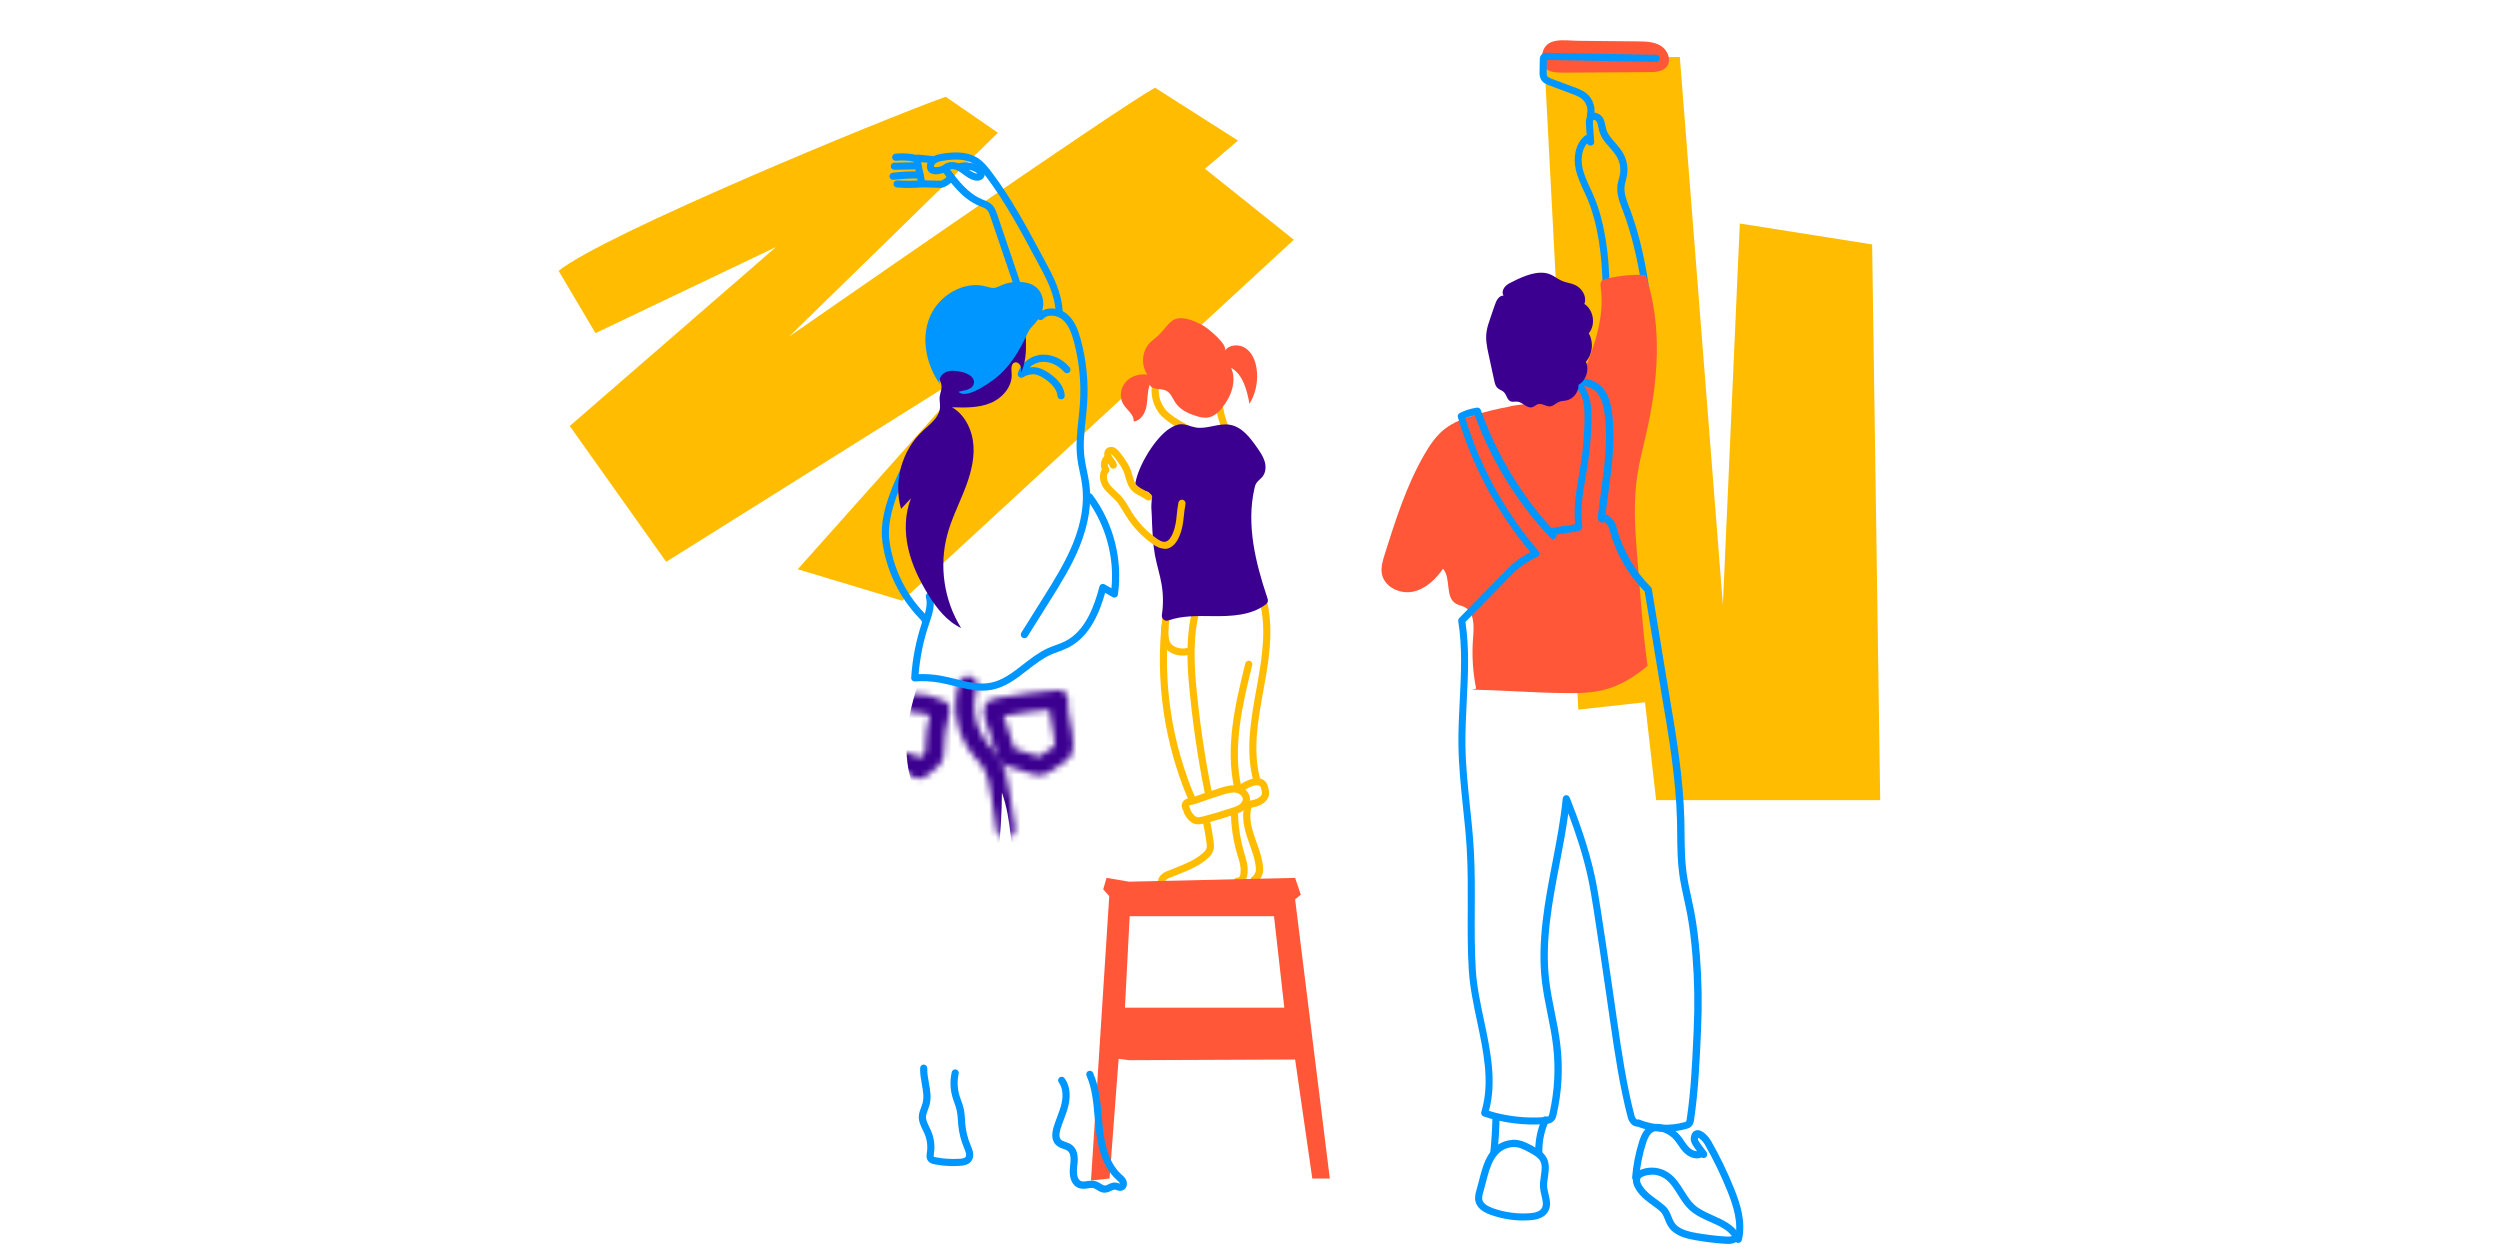 <?xml version="1.0" encoding="UTF-8"?>
<svg id="exemple" xmlns="http://www.w3.org/2000/svg" xmlns:xlink="http://www.w3.org/1999/xlink" viewBox="0 0 400 200">
  <defs>
    <style>
      .cls-1 {
        fill: #3c0090;
      }

      .cls-2 {
        mask: url(#mask);
      }

      .cls-3 {
        fill: #0096ff;
      }

      .cls-4 {
        fill: none;
        stroke: #000;
        stroke-linecap: round;
        stroke-linejoin: round;
        stroke-width: 3px;
      }

      .cls-5 {
        fill: #ff5738;
      }

      .cls-6 {
        fill: #ffbc00;
      }

      .cls-7 {
        filter: url(#luminosity-noclip);
      }
    </style>
    <filter id="luminosity-noclip" x="143.76" y="102.44" width="32.88" height="70.11" color-interpolation-filters="sRGB" filterUnits="userSpaceOnUse">
      <feFlood flood-color="#fff" result="bg"/>
      <feBlend in="SourceGraphic" in2="bg"/>
    </filter>
    <mask id="mask" x="143.76" y="102.44" width="32.88" height="70.11" maskUnits="userSpaceOnUse">
      <g class="cls-7">
        <g>
          <path class="cls-4" d="M154.88,109.67c-1.1,3.48-.31,7.5,2.03,10.3.43.51.9.98,1.3,1.52,1.26,1.7,1.61,3.89,1.93,5.99.26,1.71.51,3.41.77,5.12"/>
          <path class="cls-4" d="M169.38,111.91c-.18,2.53.9,5.01.86,7.54,0,.24-.02.49-.14.69-.12.2-.32.34-.51.47-.79.54-1.59,1.07-2.38,1.61-.23.15-.47.31-.74.35-.24.03-.48-.03-.71-.1-1.57-.44-3.13-.94-4.66-1.49-.48-1.52-.96-3.05-1.44-4.57-.22-.7-.67-1.57-.72-2.29-.07-.98.03-.83,1.08-1.01,3.1-.55,6.23-.93,9.37-1.19Z"/>
          <path class="cls-4" d="M146.01,112.45c1.54.02,3.07.38,4.45,1.05-.62,2.35-.95,4.78-.97,7.21,0,.14,0,.29-.06.41-.06.15-.19.26-.31.36-.56.48-1.12.96-1.68,1.43-.11.09-.22.18-.36.19-.12,0-.24-.05-.34-.11-.53-.3-1.02-.65-1.47-1.05"/>
        </g>
      </g>
    </mask>
  </defs>
  <path class="cls-6" d="M89.36,43.35c7.2-5.83,51.72-24.2,61.95-27.87l8.36,5.76-33.43,32.63s52.97-36.85,58.57-39.83l13.27,8.45-5.28,4.51,14.21,11.36-62.64,57.76-16.73-5.04,29.09-32.61-50.14,31.42-15.43-21.73,33.01-28.64-28.89,13.78-5.89-9.95Z"/>
  <polygon class="cls-6" points="247.06 9.12 268.77 9.12 275.66 96.77 278.37 35.76 299.54 39.11 300.83 128.02 264.98 128.02 263.2 112.36 252.53 113.54 247.06 9.12"/>
  <g>
    <path class="cls-6" d="M189.8,69.11c-.09,0-.18-.02-.26-.06-.53-.27-3.2-1.67-4.15-3.03-1.04-1.49-1.37-3.09-.99-4.91.06-.31.37-.51.67-.45.31.06.51.37.45.67-.31,1.49-.04,2.81.81,4.02.58.83,2.29,1.94,3.73,2.67.28.14.39.49.25.77-.1.2-.3.31-.51.31Z"/>
    <path class="cls-6" d="M196.13,69.11c-.19,0-.38-.1-.49-.27-.52-.84-1.17-3.34-1.14-4.32.01-.32.28-.55.59-.55.32.01.56.28.55.59-.03.76.57,3.03.97,3.67.17.27.08.62-.19.79-.09.06-.2.09-.3.09Z"/>
    <g>
      <path class="cls-6" d="M197.94,141.57c-.32,0-.57-.26-.57-.57s.26-.57.57-.57c.27,0,.5-.06.55-.86,0-.04,0-.08,0-.11.07-.79-.17-1.59-.43-2.44l-.11-.36c-.64-2.16-.98-4.4-1-6.65,0-.31.25-.57.56-.58h.01c.31,0,.56.25.57.56v.45s.01.04.01.06c.06,1.98.38,3.94.94,5.84l.1.35c.28.92.57,1.86.47,2.88v.06c-.1,1.69-1.1,1.94-1.69,1.94Z"/>
      <path class="cls-6" d="M185.85,141.79c-.27,0-.51-.19-.56-.46-.18-.97.71-1.63,1.27-1.87.43-.18.86-.35,1.29-.52,1.69-.67,3.29-1.3,4.57-2.41.24-.21.51-.47.61-.77.1-.28.06-.64,0-1.03-.16-1.13-.36-2.27-.6-3.4-.07-.31.13-.61.44-.68.31-.07.61.13.68.44.25,1.15.46,2.32.62,3.48.07.53.12,1.04-.06,1.56-.19.56-.6.97-.94,1.26-1.43,1.25-3.2,1.94-4.9,2.61-.42.17-.85.33-1.27.51-.17.07-.64.36-.59.6.06.31-.14.61-.45.67-.04,0-.07.01-.11.01Z"/>
      <path class="cls-6" d="M200.66,141.32c-.27,0-.5-.19-.56-.46-.06-.29.11-.57.38-.66.11-.1.33-.46.41-.69.07-.2.06-.45.04-.68-.1-1.24-.53-2.42-.97-3.67-.13-.36-.26-.73-.38-1.09-.5-1.51-1.01-3.48-.4-5.36.1-.3.42-.46.72-.37.3.1.47.42.37.72-.5,1.57-.05,3.31.4,4.65.12.36.25.71.38,1.07.45,1.26.92,2.57,1.04,3.97.03.35.04.76-.11,1.16,0,.01-.46,1.26-1.2,1.41-.04,0-.08.01-.11.01Z"/>
    </g>
    <path class="cls-6" d="M190.79,128.59c-.22,0-.43-.13-.53-.34-3.98-9.19-5.46-19.31-4.3-29.25.04-.31.32-.54.63-.5.31.04.54.32.5.63-1.14,9.75.32,19.66,4.22,28.67.13.29,0,.63-.3.75-.07.03-.15.05-.23.05Z"/>
    <path class="cls-6" d="M198.09,126.8c-.26,0-.5-.18-.56-.44-1.58-6.84.17-13.95,1.72-20.22.08-.31.39-.49.69-.42.31.08.49.39.42.69-1.51,6.14-3.23,13.11-1.71,19.69.07.31-.12.61-.43.69-.04,0-.09.01-.13.01Z"/>
    <path class="cls-6" d="M201.07,125.36c-.25,0-.49-.17-.55-.43-1.27-4.88-.37-9.82.49-14.59.8-4.42,1.63-9,.69-13.45-.07-.31.13-.61.44-.68.31-.06.61.13.68.44.98,4.67.13,9.36-.69,13.89-.88,4.86-1.71,9.46-.51,14.1.08.31-.1.62-.41.7-.05.01-.1.02-.14.02Z"/>
    <path class="cls-6" d="M191.74,131.9c-.16,0-.33-.02-.5-.06-.94-.24-1.46-1.13-1.77-1.67-.05-.09-.08-.19-.08-.29,0-.04-.06-.16-.1-.24-.15-.3-.42-.86.05-1.46.27-.35.79-.47,1.29-.58.14-.03.29-.06.37-.09,1.27-.46,2.77-.99,4.28-1.45.77-.24,1.74-.53,2.71-.35,1.04.2,2.08,1.1,2,2.27-.04.62-.4,1.22-.99,1.65-.45.33-.95.51-1.5.7-1.56.52-3.15,1-4.73,1.4-.28.07-.64.16-1.02.16ZM190.52,129.71c.28.47.6.92,1,1.02.26.07.59,0,.96-.1,1.56-.4,3.12-.87,4.66-1.38.46-.16.87-.3,1.19-.54.31-.22.5-.52.52-.8.03-.51-.53-.97-1.07-1.07-.69-.13-1.47.11-2.16.32-1.48.45-2.97.98-4.23,1.43-.14.05-.32.09-.51.13-.19.04-.54.12-.66.19,0,0,0,.01,0,.01,0,.03.06.14.1.22.08.16.17.34.2.57ZM190.53,129.89h0,0Z"/>
    <path class="cls-6" d="M189.26,104.9c-.32,0-.64-.04-1.02-.13-.95-.22-1.73-.82-2.1-1.6-.36-.77-.39-2.22-.32-2.95.03-.31.31-.54.62-.52.31.03.55.3.52.62-.07.76,0,1.91.22,2.37.22.47.71.83,1.32.97.62.14.96.14,1.6-.03.31-.08.62.11.7.41s-.11.62-.41.7c-.43.11-.78.16-1.13.16Z"/>
    <path class="cls-6" d="M193.31,127.29c-.27,0-.51-.19-.56-.46-1.15-5.76-2-11.64-2.53-17.49-.3-3.28-.44-7.94.53-11.5.08-.3.4-.48.7-.4.3.08.48.4.4.7-.93,3.4-.78,7.91-.5,11.09.52,5.81,1.37,11.65,2.51,17.37.06.31-.14.61-.45.67-.04,0-.08.01-.11.01Z"/>
    <path class="cls-6" d="M199.6,129.24c-.15,0-.31,0-.46-.02-.31-.03-.54-.31-.51-.62.03-.31.31-.55.62-.51.59.06,1.19-.03,1.74-.25.42-.17.89-.49.92-.89.01-.14-.02-.31-.06-.5-.05-.23-.11-.5-.23-.63-.22-.25-.78-.19-1.18-.05-.57.19-1.1.47-1.57.84-.25.19-.61.15-.8-.1-.19-.25-.15-.61.1-.8.58-.45,1.22-.79,1.91-1.02,1.02-.34,1.89-.2,2.4.38.32.36.41.82.49,1.15.05.25.11.52.08.83-.07.78-.68,1.48-1.64,1.86-.57.23-1.19.35-1.81.35Z"/>
  </g>
  <path class="cls-5" d="M207.22,143.9l.91-.75-.91-2.69-26.57.61-3.6-.61-.54,1.83.97,1.08-2.92,45.51,2.97-.32,1.45-19.15,1.67.22,26.57-.11,2.75,19.04h2.8l-5.55-44.65ZM179.99,161.23l.76-14.64h23.09l1.65,14.64h-25.5Z"/>
  <path class="cls-3" d="M256.99,46.84c-.31,0-.57-.25-.57-.57-.05-5.71-.86-10.62-2.33-14.21-.2-.49-.43-.98-.65-1.46-.51-1.11-1.05-2.26-1.32-3.5-.37-1.72-.19-4.03,1.46-5.38.09-.07.19-.11.29-.12l-.12-1.66c-.03-.36-.08-1.12.45-1.6.28-.26.66-.36,1.06-.3.49.08.98.42,1.23.86.23.41.32.85.39,1.24.03.18.07.36.11.52.23.8.81,1.47,1.43,2.17.45.51.92,1.05,1.27,1.67.62,1.08.85,2.41.62,3.64-.05.26-.12.51-.18.76-.08.3-.15.57-.19.85-.15,1.11.3,2.26.72,3.38l.07.17c1.31,3.42,2.38,7.73,3.03,12.13.05.31-.17.6-.48.65-.31.05-.6-.17-.65-.48-.64-4.32-1.69-8.54-2.97-11.89l-.07-.17c-.48-1.25-.97-2.55-.79-3.94.05-.35.13-.68.22-.99.06-.23.12-.45.16-.67.18-.97,0-2.01-.49-2.86-.3-.52-.71-.99-1.14-1.48-.68-.77-1.37-1.56-1.67-2.62-.06-.21-.1-.42-.14-.62-.06-.33-.12-.64-.26-.88-.08-.15-.27-.28-.42-.3-.08-.01-.1,0-.11.02-.12.1-.09.53-.08.66l.2,2.82c.02.24-.11.46-.33.56s-.47.06-.64-.1l-.19-.18c-.91,1.07-.97,2.72-.71,3.9.24,1.12.73,2.16,1.24,3.26.23.49.46.99.67,1.51,1.55,3.77,2.37,8.7,2.42,14.64,0,.32-.25.57-.57.58h0Z"/>
  <path class="cls-5" d="M262.05,6.62c1.29.01,2.67.05,3.75.75s1.68,2.32.86,3.32c-.64.78-1.79.85-2.8.85-4.63.03-9.26.05-13.89.08-1.13,0-2.48-.11-3.05-1.09-.28-.48-.28-1.07-.21-1.62.39-3.14,3.57-2.4,5.91-2.38l9.42.09Z"/>
  <path class="cls-3" d="M254.46,19.06c-.05,0-.1,0-.15-.02-.3-.08-.48-.4-.4-.7.25-.9-.08-1.93-.8-2.52-.44-.36-1.02-.58-1.58-.79l-3.61-1.35c-.41-.15-1.03-.38-1.36-.96-.24-.43-.24-.9-.23-1.25l.03-1.88c0-.19,0-.59.32-.88.29-.27.66-.26.84-.26l17.48.32c.32,0,.57.27.56.58s-.26.57-.58.56l-17.48-.32h0s-.03,1.9-.03,1.9c0,.24,0,.51.08.67.11.2.43.33.76.46l3.61,1.35c.62.23,1.32.49,1.91.97,1.08.88,1.55,2.37,1.18,3.71-.07.25-.3.42-.55.42Z"/>
  <path class="cls-5" d="M241.66,65.03c-2.04.36-4.05.85-6.03,1.48-1.53.48-3.06,1.06-4.34,2.02-1.48,1.11-2.54,2.69-3.45,4.29-2.84,4.95-4.57,10.44-6.29,15.88-.32,1.03-.65,2.11-.44,3.17.42,2.05,2.85,3.21,4.9,2.81s3.7-1.97,4.88-3.69c1.32,1.57.28,4.54,2.04,5.59.44.26.96.33,1.41.56,1.59.82,1.5,3.06,1.36,4.84-.23,2.74-.06,5.5.48,8.2-.23.05-.46.11-.68.16,4.59.08,9.48.47,14.06.54,2.52.04,5.08.08,7.5-.62,2.43-.7,4.6-2.1,6.55-3.71-.82-5.83-1.18-11.84-1.67-17.71-.35-4.26-.61-8.57.03-12.8.33-2.22.91-4.39,1.41-6.58,1.92-8.38,2.66-17.31-.08-25.46-2.14-.11-4.29.11-6.37.63-.24.06-.5.14-.67.33-.24.28-.19.7-.14,1.07.68,4.88-1.18,9.72-3,14.29-.33.84-.68,1.7-1.33,2.32-.76.73-1.82,1.03-2.84,1.27-2.35.56-4.92.66-7.31,1.08Z"/>
  <path class="cls-3" d="M266.51,181.1c-1.53,0-3.06-.28-4.49-.84-.75.04-1.37-.67-1.58-1.47-1.32-5.06-2.08-10.31-2.82-15.38l-.66-4.57c-.63-4.36-1.29-8.86-1.98-13.29-.27-1.71-.54-3.38-.89-5.04-.79-3.71-2.02-7.33-3.16-10.37-.37,2.72-.89,5.44-1.4,8.09-1.17,6.08-2.38,12.36-1.67,18.54.2,1.75.56,3.52.9,5.22.34,1.67.69,3.4.89,5.14.45,3.75.25,7.53-.59,11.21-.08.35-.18.72-.47,1.01-.42.43-1.03.48-1.35.5-3.31.26-6.72-.17-9.87-1.22-.29-.1-.45-.4-.37-.7l.13-.45c1.24-4.45.21-9.32-.79-14.03-.57-2.69-1.16-5.48-1.33-8.18-.21-3.29-.19-6.63-.17-9.86.01-3.09.03-6.29-.15-9.41-.13-2.32-.38-4.67-.62-6.94-.33-3.17-.67-6.45-.72-9.71-.04-2.42.09-4.89.21-7.27.21-4.19.43-8.53-.24-12.7-.03-.18.03-.36.16-.49,1.31-1.33,2.6-2.66,3.9-3.98,1.3-1.32,2.59-2.64,3.9-3.98.97-.99,2.19-1.88,3.58-2.59-5.27-6.28-9.27-13.73-11.6-21.58-.08-.26.04-.54.28-.66.82-.44,1.67-.71,2.76-.88.27-.04.53.12.62.37,2.46,6.94,6.37,13.47,11.33,18.92.68-.19,1.41-.28,2.11-.37.59-.07,1.15-.14,1.66-.27-.28-2.73.18-5.39.62-7.96.18-1.07.37-2.18.51-3.28.24-1.97.37-3.98.37-5.97,0-1.67-.17-3.71-1.51-4.74-.15-.12-.24-.31-.22-.5.02-.19.13-.37.3-.46,1.55-.82,3.41-.02,4.38,1.15,1.01,1.23,1.32,2.85,1.48,4.12.52,4.22-.06,8.5-.62,12.63-.15,1.12-.31,2.28-.44,3.42.51.14.92.61,1.2.93.36.41.48.87.59,1.28v.04c.98,3.55,2.86,6.8,5.45,9.4.08.08.14.19.16.31.46,2.72.92,5.53,1.36,8.25.44,2.71.89,5.52,1.36,8.24,1.14,6.69,2.32,13.61,2.49,20.54.02.73.02,1.46.03,2.19.02,2.02.04,4.1.31,6.11.18,1.35.48,2.71.77,4.03.16.72.32,1.46.46,2.2.4,2.09.7,4.4.91,7.06.31,3.93.37,7.92.19,11.86l-.04.97c-.21,4.6-.41,8.94-1.08,13.48-.04.27-.1.71-.43,1.04-.25.25-.55.35-.81.42-1.06.29-2.17.44-3.26.44ZM262.09,179.1c.07,0,.14.01.21.04,2.27.92,4.81,1.07,7.17.42.08-.02.25-.07.3-.12.06-.06.09-.29.11-.41.66-4.48.86-8.79,1.07-13.36l.04-.97c.18-3.89.12-7.83-.19-11.71-.21-2.62-.5-4.89-.89-6.93-.14-.72-.3-1.46-.46-2.18-.29-1.34-.6-2.73-.78-4.12-.28-2.08-.3-4.2-.32-6.25,0-.72-.01-1.45-.03-2.17-.17-6.85-1.34-13.73-2.48-20.38-.46-2.72-.92-5.53-1.36-8.25-.43-2.65-.88-5.4-1.33-8.06-2.67-2.72-4.6-6.1-5.6-9.78v-.04c-.1-.32-.18-.61-.34-.8-.11-.13-.34-.38-.51-.52-.16.11-.37.14-.57.07-.27-.1-.53-.38-.48-.9.14-1.31.33-2.65.5-3.93.55-4.06,1.12-8.26.62-12.34-.14-1.12-.4-2.54-1.22-3.54-.5-.61-1.33-1.06-2.12-1.06h0c1.05,1.37,1.2,3.29,1.2,4.89,0,2.03-.13,4.09-.38,6.11-.14,1.13-.33,2.25-.52,3.33-.48,2.76-.93,5.37-.55,8.11.04.27-.13.54-.39.62-.74.24-1.54.34-2.32.44-.49.06-.97.12-1.41.21,0,.08,0,.17-.01.26-.04.21-.19.39-.4.45-.21.06-.43,0-.58-.16-5.29-5.6-9.46-12.37-12.1-19.61-.57.11-1.05.26-1.51.47,2.37,7.77,6.41,15.11,11.71,21.26.12.14.16.32.13.49s-.16.32-.32.4c-1.53.71-2.89,1.64-3.91,2.68-1.31,1.33-2.6,2.66-3.9,3.98-1.23,1.25-2.46,2.51-3.7,3.77.64,4.2.42,8.5.21,12.66-.12,2.36-.24,4.8-.21,7.19.05,3.2.39,6.46.72,9.61.24,2.29.49,4.66.62,7,.18,3.16.17,6.38.15,9.48-.02,3.21-.03,6.54.17,9.78.16,2.62.75,5.36,1.31,8.02,1.02,4.81,2.07,9.79.79,14.49,2.86.88,5.93,1.22,8.9,1,.18-.01.5-.04.62-.16.09-.09.14-.32.17-.47.81-3.56,1-7.2.57-10.82-.2-1.69-.55-3.4-.88-5.05-.35-1.73-.71-3.52-.92-5.32-.72-6.35.5-12.72,1.69-18.89.65-3.37,1.32-6.85,1.66-10.29.03-.26.23-.47.49-.51.26-.04.51.11.61.36,1.36,3.43,3.04,7.98,4.05,12.69.36,1.69.63,3.37.9,5.1.7,4.43,1.35,8.94,1.98,13.3l.66,4.57c.73,5.04,1.49,10.26,2.79,15.26.09.34.32.6.41.62.05-.01.09-.02.14-.02ZM256.55,83.43s-.03.01-.05.02c.02,0,.04,0,.06-.01,0,0,0,0,0,0Z"/>
  <path class="cls-3" d="M276.48,199.02c-.09,0-.19,0-.29,0-1.64-.1-3.28-.3-4.89-.58-1.25-.22-2.67-.53-3.76-1.48-.64-.56-.92-1.25-1.16-1.86-.2-.5-.38-.94-.72-1.25-.43-.4-.9-.73-1.35-1.06-.84-.61-1.71-1.24-2.42-2.27-.81-1.18-.69-1.99-.44-2.46.23-.45.68-.78,1.32-1,1.38-.46,2.92-.26,4.14.53,1.13.74,1.84,1.86,2.52,2.95.52.82,1.01,1.6,1.66,2.21.83.76,1.9,1.24,3.04,1.75,1.59.71,3.24,1.44,4.16,3.03.08.14.1.3.05.46-.12.4-.53,1.04-1.86,1.04ZM264.26,187.96c-.39,0-.77.06-1.13.18-.35.12-.58.27-.67.44-.19.37.15.96.37,1.28h0c.6.87,1.36,1.41,2.15,1.99.48.35.97.7,1.45,1.14.54.49.78,1.09,1.01,1.67.22.54.42,1.04.85,1.42.86.75,2.11,1.02,3.2,1.21,1.57.27,3.17.46,4.77.56.36.02.66-.01.83-.09-.77-1.06-2.07-1.63-3.43-2.24-1.18-.52-2.39-1.06-3.36-1.96-.77-.71-1.32-1.59-1.85-2.44-.64-1.03-1.25-1.99-2.17-2.6-.59-.39-1.31-.59-2.02-.59Z"/>
  <path class="cls-3" d="M278.15,198.89s-.09,0-.14-.02c-.31-.08-.49-.38-.42-.69.62-2.53-.26-5.26-1.21-7.61-1.03-2.56-2.25-5.07-3.62-7.47-.27-.48-.79-.95-1.05-1.07-.01.05-.03.13-.04.25.02.28.7,1.16.96,1.49.13.16.23.3.31.42.03.03.06.06.08.09.09.13.14.27.14.42,0,.06,0,.12-.03.18h0s0,0,0,0c-.09.3-.41.48-.71.38-.05-.02-.1-.04-.15-.07-1,.42-2.13-.08-2.83-.79-.37-.37-.65-.78-.92-1.18-.21-.31-.41-.6-.64-.86-.57-.66-1.36-1.13-2.21-1.32-.38-.09-.68-.1-.93-.03-.57.16-1.01.77-1.38,1.92-.57,1.79-.94,3.65-1.09,5.52-.03.31-.31.55-.61.52-.31-.02-.55-.3-.52-.61.16-1.96.54-3.91,1.14-5.78.31-.98.88-2.31,2.16-2.68.43-.12.92-.12,1.49.02,1.08.25,2.08.85,2.81,1.68.27.31.5.64.72.97.26.38.5.73.79,1.02.33.33.82.61,1.27.6-.6-.79-1.04-1.45-1-2.02.07-.94.5-1.23.86-1.32,1.04-.24,2.13,1.24,2.36,1.65,1.4,2.44,2.64,5,3.69,7.61,1.02,2.51,1.96,5.47,1.26,8.31-.06.26-.3.44-.55.44Z"/>
  <path class="cls-3" d="M243.74,195.28c-1.78,0-3.58-.31-5.25-.91-1.39-.5-2.18-1.19-2.41-2.13-.17-.7.02-1.38.18-1.92.12-.43.24-.88.36-1.34.71-2.8,1.6-6.29,5.39-6.61,0,0,0,0,0,0,1.27-.08,2.41.54,3.32,1.05.72.4,1.61.89,2.1,1.78.54.99.39,2.06.24,3.09-.08.58-.16,1.13-.12,1.64.03.34.12.71.21,1.09.22.92.47,1.96-.11,2.89-.49.79-1.42,1.23-2.85,1.33-.35.02-.71.04-1.07.04ZM242.1,183.52c-2.98.25-3.69,3.05-4.38,5.75-.12.47-.24.94-.37,1.38-.13.43-.27.93-.17,1.33.13.53.7.97,1.68,1.33,1.86.67,3.88.94,5.85.81,1.04-.07,1.68-.33,1.96-.79.33-.53.16-1.22-.03-2.03-.1-.41-.2-.83-.23-1.25-.06-.65.04-1.29.13-1.91.13-.88.25-1.72-.11-2.38-.3-.55-.9-.91-1.64-1.32-.99-.55-1.82-.96-2.69-.91Z"/>
  <path class="cls-3" d="M239.02,185.01s-.04,0-.06,0c-.31-.03-.54-.31-.51-.63.18-1.84.3-3.71.34-5.56,0-.32.28-.57.59-.56.32,0,.57.27.56.59-.05,1.88-.16,3.77-.35,5.65-.03.3-.28.52-.57.52Z"/>
  <path class="cls-3" d="M246.21,184.9c-.31,0-.56-.25-.57-.56-.04-1.85.35-3.71,1.11-5.4.13-.29.47-.41.76-.28.29.13.41.47.28.76-.7,1.53-1.04,3.22-1.01,4.9,0,.32-.24.58-.56.58h-.01Z"/>
  <path class="cls-3" d="M148.09,100.15s-.02,0-.03,0c-.32-.02-.56-.29-.54-.6.01-.18-.25-.45-.43-.63-3.24-3.36-5.35-7.77-5.93-12.41-.45-3.61,1.08-8.43,4.69-14.74.16-.27.51-.37.78-.21.27.16.37.51.21.78-3.43,6-4.96,10.73-4.55,14.03.55,4.39,2.54,8.57,5.62,11.75.31.32.79.81.75,1.5-.02.3-.27.54-.57.54Z"/>
  <path class="cls-3" d="M152.53,186.57c-1.01,0-2.01-.09-3-.28-.24-.05-.74-.14-1.04-.54-.33-.44-.25-.95-.19-1.33.16-1.03.03-2.08-.37-3.01-.08-.2-.18-.4-.28-.59-.32-.65-.68-1.39-.64-2.22.03-.52.2-.98.37-1.42.08-.21.16-.42.22-.62.27-.97.09-2.01-.11-3.11-.15-.83-.3-1.68-.27-2.56.01-.32.28-.58.6-.55.32.01.56.28.55.6-.03.74.1,1.5.25,2.3.21,1.18.43,2.4.09,3.62-.07.25-.16.49-.25.72-.14.37-.28.73-.3,1.07-.03.54.24,1.08.52,1.66.11.22.21.43.3.65.48,1.13.64,2.37.45,3.59,0,0,0,.04,0,.04-.02.12-.06.41-.02.47.01.02.07.06.34.11,1.25.24,2.54.31,3.81.23.35-.02.76-.08.93-.29.24-.31-.05-.99-.24-1.44-.5-1.17-.81-2.4-.93-3.66-.02-.26-.04-.51-.06-.77-.03-.55-.07-1.06-.18-1.56-.09-.4-.23-.8-.38-1.22-.11-.31-.23-.64-.32-.97-.37-1.28-.4-2.65-.1-3.95.07-.31.38-.5.68-.43.31.07.5.38.43.68-.25,1.11-.22,2.28.09,3.38.08.3.19.59.3.9.16.43.32.88.42,1.36.13.58.17,1.17.2,1.73.02.24.03.49.05.73.11,1.15.39,2.26.84,3.32.3.7.74,1.75.1,2.59-.44.58-1.17.7-1.76.73-.37.03-.73.04-1.1.04Z"/>
  <path class="cls-3" d="M176.76,190.84c-.51,0-.91-.24-1.26-.46-.2-.12-.38-.23-.55-.28-.24-.07-.55-.02-.87.03-.43.07-.92.14-1.41-.02-1.14-.36-1.69-1.64-1.47-3.43.13-1.13.2-2.1-.38-2.54-.18-.14-.43-.22-.69-.32-.39-.14-.83-.29-1.18-.64-.44-.43-.86-1.29-.36-2.9.16-.52.35-1.03.54-1.53.28-.75.55-1.46.72-2.2.18-.79.35-2.27-.44-3.36-.19-.25-.13-.61.12-.8.25-.19.61-.13.8.12.79,1.08,1.01,2.6.64,4.28-.18.82-.48,1.6-.76,2.35-.18.48-.37.97-.52,1.46-.18.59-.32,1.37.07,1.75.17.17.44.26.75.37.32.11.69.24,1.01.49,1.14.88.95,2.51.82,3.59-.11.88,0,1.99.68,2.2.24.08.56.03.9-.02.41-.06.87-.14,1.35,0,.33.09.61.26.85.41.26.16.48.3.67.29.15,0,.35-.09.55-.19.33-.15.73-.34,1.2-.28.17.02.32.07.45.12.05.02.12.04.17.05,0-.03,0-.06-.01-.08-.06-.15-.23-.31-.42-.47l-.09-.08c-2.45-2.24-3.08-5.79-3.34-8.27-.06-.57-.11-1.15-.16-1.73-.19-2.26-.39-4.59-1.29-6.63-.13-.29,0-.63.29-.75.29-.13.63,0,.75.29.98,2.22,1.19,4.65,1.39,7,.05.57.1,1.14.16,1.71.24,2.29.81,5.56,2.98,7.54l.08.07c.26.23.55.49.71.89.13.33.13.72-.01,1.03-.12.27-.34.48-.6.57-.38.14-.72.02-.97-.06-.09-.03-.17-.06-.23-.07-.15-.02-.36.08-.58.18-.29.14-.63.29-1.03.3h-.02Z"/>
  <g class="cls-2">
    <path class="cls-1" d="M148.71,104.36c-2.15,5.69-4.33,11.68-3.52,17.71.57,4.29,2.64,8.29,3.11,12.6.76,6.96-2.69,13.66-3.39,20.63-.44,4.39.21,8.8.86,13.16.09.59.19,1.2.53,1.68.3.41.75.68,1.21.89,1.75.82,3.78,1,5.64.52.37-.1.74-.22,1.02-.49.36-.34.49-.84.62-1.32.64-2.49,1.28-4.99,1.53-7.54.29-3.01.03-6.05.36-9.06.26-2.35.88-4.65,1.41-6.96,1.45-6.35,2.19-12.86,2.21-19.38,1.58,4.43,1.45,9.25,2.18,13.9.35,2.28.92,4.52,1.18,6.81.93,8.07-1.86,16.63,1.16,24.17.95.14,2.13.41,3.08.54,1.28.18,2.57.37,3.86.32s2.6-.33,3.7-1.03c.68-1.53,1.18-3.3,1.18-4.97-.02-7.66-1.53-15.25-1.64-22.9-.17-11.33,2.67-22.98-.7-33.8-.76-2.44-1.82-4.77-3.03-7.02-.1-.19-.27-.42-.49-.36s0,.48.11.28c-7.38-.17-14.91.31-22.18,1.63Z"/>
  </g>
  <path class="cls-3" d="M157.15,110.5c-1.53,0-3.04-.38-4.51-.75-.78-.19-1.58-.4-2.36-.53-1.28-.22-2.58-.29-3.88-.19-.17.01-.33-.05-.44-.16-.12-.12-.18-.28-.17-.44.19-2.99.77-5.95,1.72-8.8l.1-.29c.43-1.28.88-2.6.53-3.79-.09-.3.09-.62.39-.71.3-.09.62.09.71.39.45,1.53-.08,3.09-.55,4.47l-.1.29c-.85,2.55-1.39,5.19-1.61,7.87,1.17-.04,2.35.04,3.5.24.82.14,1.64.35,2.44.55,1.94.48,3.77.94,5.58.59,1.93-.38,3.51-1.61,5.18-2.91,1.23-.96,2.51-1.95,3.96-2.61.42-.19.85-.35,1.27-.5.53-.19,1.02-.38,1.5-.61,3.32-1.67,4.73-5.8,5.5-8.76.04-.17.17-.31.33-.38.16-.07.35-.06.51.03l1.08.62c.49-5.05-.94-10.22-3.98-14.29-.19-.25-.14-.61.12-.8.25-.19.61-.14.8.12,3.39,4.54,4.89,10.37,4.1,15.98-.03.19-.14.35-.32.43-.17.08-.37.08-.54-.02l-1.19-.69c-.87,3.09-2.44,7.03-5.9,8.77-.53.27-1.08.47-1.62.67-.42.15-.81.3-1.19.47-1.33.6-2.55,1.55-3.73,2.47-1.7,1.33-3.46,2.7-5.66,3.13-.53.1-1.05.15-1.57.15Z"/>
  <path class="cls-3" d="M169.77,63.89c-.3,0-.55-.23-.57-.53-.08-1.18-1.15-2.13-2.02-2.73-.86-.58-1.53-.82-2.12-.74-.57.07-.9.19-1.35.47-.2.12-.46.11-.64-.03-.19-.14-.27-.38-.21-.61.45-1.62,2.08-2.87,3.87-2.97,1.61-.09,3.25.66,4.41,2.02.2.24.18.6-.06.81-.24.21-.6.18-.81-.06-.91-1.07-2.24-1.68-3.47-1.62-.79.04-1.53.38-2.06.89.06,0,.12-.02.19-.03,1.16-.15,2.22.46,2.91.93,1.58,1.07,2.43,2.28,2.52,3.59.02.31-.21.59-.53.61-.01,0-.03,0-.04,0Z"/>
  <path class="cls-1" d="M148.97,53.28c.61-3.01,2.79-5.72,5.71-6.67s6.46.12,8.12,2.7c.99,1.54,1.28,3.42,1.35,5.25.06,1.73-.06,3.51-.79,5.09.03-.38.06-.77-.09-1.12s-.52-.63-.89-.54c-.65.16-.57,1.09-.52,1.76.17,2.07-1.47,3.95-3.39,4.74s-4.07.74-6.15.67c2.14,1.24,3.3,3.77,3.44,6.24s-.6,4.91-1.52,7.21-2.03,4.54-2.67,6.93c-1.35,5-.53,10.55,2.21,14.94-2.29-1.07-3.92-3.17-5.25-5.32-1.43-2.31-2.63-4.78-3.22-7.43s-.55-5.48.44-8c-.53.57-1.05,1.14-1.58,1.7-1.26-4.37.13-9.39,3.46-12.49,1.17-1.09,2.67-2.16,2.77-3.75.03-.45-.06-.9-.07-1.36,0-.98.49-1.53.25-2.42s-.91-1.69-1.2-2.57c-.59-1.79-.77-3.72-.4-5.57Z"/>
  <path class="cls-3" d="M160.02,59.89c1.8-1.69,3.11-3.83,4.15-6.07.19-.4.37-.81.62-1.17.24-.33.54-.61.81-.91.74-.83,1.26-1.88,1.32-2.99s-.4-2.27-1.3-2.92c-.56-.41-1.24-.6-1.93-.68-1.2-.15-2.44.04-3.55.53-.37.17-.74.37-1.15.39-.39.02-.76-.11-1.14-.22-3.63-1.02-7.68,1.42-9.1,4.91-1.42,3.49-.53,7.64,1.65,10.72-.34-.74.21-1.65.97-1.96s1.61-.19,2.4-.03c.97.2,2.17.77,2.06,1.76-.13,1.17-1.63,1.19-2.47,1.43,1.27,1.42,5.69-1.87,6.66-2.79Z"/>
  <path class="cls-3" d="M162.59,45.6c-.24,0-.46-.15-.54-.39-1.18-3.51-2.37-7.01-3.57-10.51-.14-.42-.29-.85-.56-1.12-.24-.25-.62-.4-1.01-.55-.1-.04-.21-.08-.31-.12-2.64-1.12-4.43-3.59-5.87-5.58-.15-.2-.14-.48,0-.68.6-.8,1.69-.87,2.64-.52,1.13-.32,2.38-.14,3.38.47.71.44,1,1.15.7,1.72-.25.47-.83.69-1.48.55-.75-.16-1.32-.59-1.88-1-.23-.17-.45-.33-.67-.47-.44-.27-1.02-.42-1.43-.3,1.3,1.78,2.9,3.83,5.06,4.75.09.04.19.08.28.12.46.19.99.39,1.4.81.46.46.67,1.07.83,1.56,1.2,3.5,2.39,7.01,3.57,10.51.1.3-.06.62-.36.72-.06.02-.12.03-.18.03ZM155.02,27.15c.39.28.76.52,1.17.61.07.01.13.02.18.01-.05-.06-.12-.14-.23-.2-.34-.21-.73-.35-1.12-.42Z"/>
  <path class="cls-3" d="M169.47,50.5c-.3,0-.56-.24-.57-.55-.13-2.88-1.44-5.31-2.83-7.88l-.4-.74c-2.41-4.51-4.91-9.17-8.07-13.3-.48-.63-1-1.27-1.65-1.71-1.19-.81-2.82-.99-5.14-.58-.42.07-.85.16-1.13.4-.18.15-.28.42-.22.57.18.07.81.05,1.49-.25.29-.13.63,0,.75.3.13.29,0,.63-.3.75-.76.33-2.35.72-2.9-.17-.44-.71-.12-1.61.45-2.08.5-.41,1.12-.55,1.66-.64,1.66-.29,4.08-.53,5.98.76.78.53,1.37,1.26,1.91,1.96,3.22,4.2,5.73,8.9,8.17,13.45l.4.74c1.45,2.69,2.82,5.23,2.96,8.37.01.32-.23.58-.55.6,0,0-.02,0-.03,0Z"/>
  <path class="cls-3" d="M163.89,102.11c-.1,0-.21-.03-.3-.09-.27-.17-.35-.52-.18-.79l3.51-5.6c1.72-2.75,3.5-5.59,4.74-8.63,1.37-3.38,1.87-6.55,1.48-9.43-.09-.67-.23-1.35-.37-2.01-.16-.74-.32-1.5-.41-2.28-.25-2.07-.03-4.15.19-6.16.09-.84.18-1.7.24-2.55.22-3.37-.11-6.72-.99-9.98-.33-1.23-.81-2.61-1.8-3.45-.85-.72-2.33-.94-3.09-.11-.21.23-.57.25-.81.04-.23-.21-.25-.57-.04-.81,1.21-1.34,3.4-1.08,4.68,0,1.23,1.04,1.79,2.62,2.17,4.02.92,3.38,1.26,6.86,1.03,10.36-.06.87-.15,1.75-.24,2.59-.21,1.95-.43,3.96-.19,5.9.09.73.24,1.46.39,2.18.14.68.29,1.38.39,2.1.42,3.08-.11,6.45-1.55,10.02-1.27,3.13-3.08,6.02-4.83,8.81l-3.51,5.6c-.11.17-.29.27-.48.27Z"/>
  <path class="cls-1" d="M187.14,68.57c.54-.35,1.13-.66,1.78-.69.81-.04,1.57.37,2.36.51,1.83.33,3.7-.75,5.54-.42,1.89.34,3.18,2.03,4.28,3.6.49.7.99,1.42,1.24,2.24s.2,1.78-.34,2.45c-.3.38-.73.64-.99,1.05-.17.27-.25.58-.31.89-1.3,5.77.17,11.78,2.05,17.39.09.25.17.54.06.78-.07.16-.21.28-.35.38-2.33,1.73-5.45,1.86-8.35,1.83-2.41-.03-4.94-.1-7.18.69-.56.2-1.12-.29-1.03-.87.24-1.61.23-3.27-.04-4.88-.26-1.55-.76-3.06-1.05-4.61-.32-1.69-.4-3.41-.48-5.12,0-.88-.08-1.76-.12-2.64-.03-.66.22-1.45-.11-2.01-.74-1.29-2.78.21-2.44-1.83.47-2.82,3.16-7.25,5.48-8.75Z"/>
  <path class="cls-6" d="M186.32,87.79c-.74,0-1.4-.39-1.91-.75-1.67-1.18-3.13-2.71-4.22-4.44-.15-.24-.29-.48-.44-.72-.37-.62-.72-1.21-1.16-1.72-.23-.26-.5-.5-.77-.76-.43-.4-.88-.81-1.24-1.32-.59-.85-.83-2.07-.29-2.97-.16-.36-.2-.77-.1-1.18.08-.38.26-.71.51-.96-.04-.22-.04-.45.02-.65.08-.31.28-.56.55-.7.28-.14,1.02-.37,1.86.71.66.84,1.4,1.79,1.81,2.91.1.28.18.56.25.83.09.32.17.61.28.89.32.78.74,1,1.44,1.37.36.19.76.4,1.2.72.26.19.31.54.13.8-.19.26-.54.31-.8.13-.37-.27-.72-.45-1.06-.63-.76-.4-1.49-.78-1.97-1.95-.14-.34-.23-.69-.33-1.02-.07-.26-.14-.51-.23-.74-.34-.94-1-1.78-1.64-2.59-.18-.23-.34-.35-.42-.38,0,.03,0,.07,0,.11.03.03.06.07.08.11l.31.51c.2.24.4.52.5.88.07.28-.07.56-.33.67-.26.11-.57.01-.71-.23l-.35-.58s-.01.04-.02.06c-.05.23,0,.46.12.61.18.22.17.55-.03.76-.43.45-.27,1.32.13,1.89.28.41.67.76,1.07,1.13.29.26.58.54.86.84.52.59.91,1.25,1.29,1.9.14.23.28.47.42.7,1.01,1.6,2.36,3.03,3.91,4.12.43.3.93.61,1.39.53.6-.09,1.01-.82,1.25-1.42.4-1.01.5-1.87.6-2.87.06-.58.13-1.24.27-1.98.06-.31.36-.51.67-.45.31.06.51.36.46.67-.13.7-.2,1.3-.26,1.89-.11,1.03-.21,2.01-.68,3.17-.63,1.58-1.51,2.02-2.13,2.12-.1.02-.21.02-.31.02Z"/>
  <path class="cls-3" d="M150.45,30.06s-.02,0-.03,0l-2.95-.09c-.27,0-.49-.2-.54-.46l-.77-3.86c-.06-.28,0-.51.16-.69.16-.18.39-.25.67-.22l2.18.22c.31.03.54.31.51.63-.03.31-.31.54-.63.51l-1.67-.17.58,2.92,2.5.07h0c.25,0,1.04-.52,1.23-.86.16-.27.51-.37.78-.21.27.16.37.51.21.78-.33.58-1.45,1.44-2.23,1.44Z"/>
  <path class="cls-3" d="M146.33,25.88s-.08,0-.12-.01c-.93-.2-1.89-.24-2.83-.14-.31.03-.6-.19-.63-.51-.03-.31.19-.6.51-.63,1.07-.12,2.14-.06,3.19.16.31.07.51.37.44.68-.06.27-.29.45-.56.45Z"/>
  <path class="cls-3" d="M143.09,27.17c-.31,0-.56-.25-.57-.56,0-.32.24-.58.56-.58l3.44-.07s0,0,.01,0c.31,0,.56.25.57.56,0,.32-.24.58-.56.58l-3.44.07s0,0-.01,0Z"/>
  <path class="cls-3" d="M142.89,28.78c-.28,0-.53-.21-.57-.5-.04-.31.18-.6.5-.64,1.28-.16,3.21-.29,4.43-.2.31.02.55.3.53.61-.02.31-.3.55-.61.53-1.14-.08-2.98.04-4.21.19-.02,0-.05,0-.07,0Z"/>
  <path class="cls-3" d="M145.54,30.07c-.62,0-1.31-.02-2.04-.07-.32-.02-.56-.29-.54-.6.02-.32.29-.56.6-.54,1.54.09,2.87.08,3.86-.03.31-.04.6.19.63.51.03.31-.19.6-.51.63-.58.06-1.25.1-2.01.1Z"/>
  <path class="cls-5" d="M187.56,51.33c-.83.6-1.37,1.52-2.11,2.23-.49.48-1.07.86-1.54,1.36-1.22,1.34-1.37,3.53-.33,5.02-1.25-.18-2.61.22-3.45,1.16s-1.07,2.43-.43,3.52c.57.97,1.78,1.7,1.69,2.82,1.15-.12,1.86-1.35,2.06-2.49s.1-2.34.52-3.42c.29.91,1.68.56,2.56.95.79.35,1.09,1.3,1.58,2.01.72,1.04,1.93,1.63,3.14,2.03.71.23,1.47.42,2.2.25.85-.19,1.52-.83,2.07-1.5,1.47-1.79,2.4-4.32,1.45-6.43,1.94,1.11,2.53,3.58,2.95,5.77,1.04-1.71,1.44-3.8,1.11-5.77-.2-1.22-.73-2.47-1.77-3.15s-2.64-.58-3.31.46c.64-.98-2.78-3.69-3.42-4.04-1.34-.74-3.58-1.78-4.97-.79Z"/>
  <path class="cls-1" d="M241.4,45.39c-.7.36-1.26,1.25-.84,1.91-.72-.04-1.15.78-1.38,1.47-.26.75-.51,1.5-.77,2.25-.24.7-.48,1.4-.57,2.13-.08.56-.07,1.14,0,1.71.07.63.2,1.26.34,1.88.3,1.39.6,2.78.9,4.16.09.44.21.9.54,1.2.29.27.72.36,1,.64.44.43.5,1.22,1.06,1.47.35.15.76,0,1.14.06.84.1,1.5,1.11,2.32.89.36-.1.62-.41.98-.51.63-.16,1.25.43,1.9.37.55-.05.96-.55,1.48-.75.35-.13.73-.12,1.1-.19,1.13-.23,2.01-1.35,1.96-2.5,1.22-.72,1.76-2.4,1.19-3.7,1.07-1.22,1.27-3.14.45-4.55,1.15-1.37.8-3.72-.7-4.7.37-.94-.12-2.04-.91-2.67-.86-.69-1.84-.63-2.78-1.07s-1.49-1.07-2.63-1.22c-1.93-.26-4.09.84-5.78,1.71Z"/>
</svg>